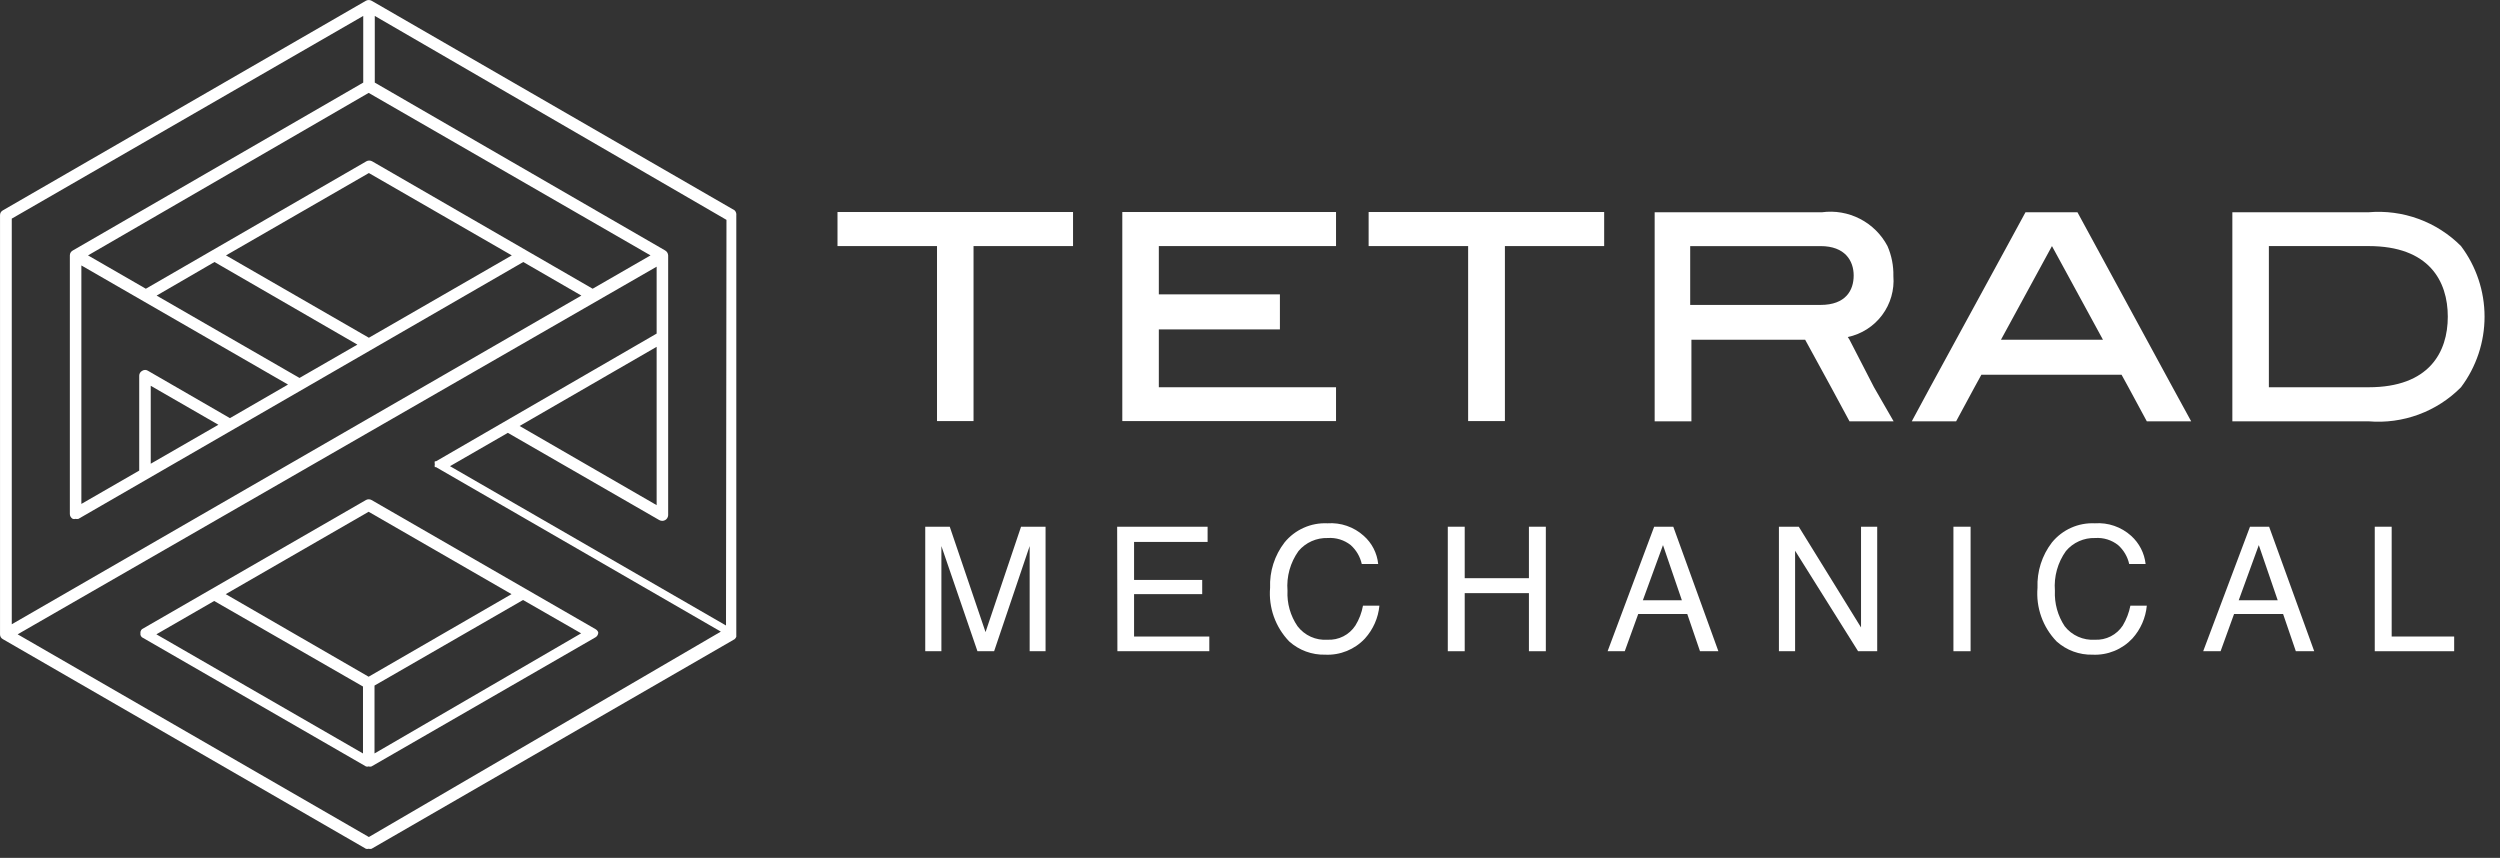 <svg width="102" height="35" viewBox="0 0 102 35" fill="none" xmlns="http://www.w3.org/2000/svg">
<rect x="0" y="0" width="102" height="35" fill="#333333" stroke="none"/>
<g clip-path="url(#clip0)">
<path d="M37.75 21.49H38.75L40.21 25.79L41.659 21.49H42.659V26.57H42.01V23.06C42.01 22.82 42.01 22.56 42.01 22.28L40.56 26.57H39.88L38.409 22.28V22.44C38.409 22.57 38.409 22.75 38.409 23.01C38.409 23.27 38.409 23.45 38.409 23.57V26.57H37.75V21.49Z" fill="white"/>
<path d="M45.58 21.49H49.27V22.11H46.27V23.66H49.05V24.24H46.27V25.97H49.34V26.57H45.59L45.58 21.49Z" fill="white"/>
<path d="M55.64 21.861C55.975 22.156 56.185 22.567 56.23 23.011H55.56C55.494 22.713 55.336 22.444 55.11 22.241C54.844 22.03 54.509 21.927 54.17 21.951C53.945 21.944 53.72 21.988 53.514 22.08C53.308 22.172 53.126 22.308 52.98 22.481C52.644 22.951 52.484 23.524 52.53 24.101C52.504 24.616 52.648 25.125 52.94 25.551C53.082 25.736 53.268 25.884 53.481 25.98C53.694 26.076 53.927 26.117 54.16 26.101C54.384 26.112 54.608 26.065 54.808 25.963C55.008 25.861 55.178 25.709 55.3 25.521C55.454 25.273 55.558 24.998 55.61 24.711H56.28C56.233 25.209 56.026 25.679 55.69 26.051C55.484 26.272 55.232 26.445 54.953 26.559C54.673 26.673 54.371 26.725 54.07 26.711C53.529 26.725 53.003 26.532 52.6 26.171C52.321 25.882 52.108 25.538 51.973 25.16C51.839 24.782 51.786 24.38 51.82 23.981C51.794 23.314 52.002 22.659 52.41 22.131C52.62 21.873 52.889 21.668 53.193 21.533C53.497 21.397 53.827 21.335 54.16 21.351C54.428 21.332 54.697 21.367 54.952 21.455C55.206 21.543 55.44 21.68 55.64 21.861Z" fill="white"/>
<path d="M59.07 21.49H59.76V23.59H62.38V21.49H63.07V26.57H62.38V24.2H59.76V26.57H59.07V21.49Z" fill="white"/>
<path d="M67.49 21.49H68.27L70.11 26.57H69.36L68.84 25.05H66.84L66.29 26.57H65.59L67.49 21.49ZM68.62 24.49L67.85 22.24L67.029 24.49H68.62Z" fill="white"/>
<path d="M72.58 21.49H73.39L75.93 25.6V21.49H76.59V26.57H75.81L73.24 22.47V26.57H72.58V21.49Z" fill="white"/>
<path d="M79.7 21.49H80.4V26.57H79.7V21.49Z" fill="white"/>
<path d="M86.95 21.861C87.281 22.158 87.492 22.568 87.541 23.011H86.871C86.805 22.713 86.647 22.444 86.42 22.241C86.154 22.03 85.819 21.927 85.48 21.951C85.255 21.944 85.031 21.988 84.825 22.08C84.619 22.172 84.436 22.308 84.291 22.481C83.954 22.951 83.795 23.524 83.84 24.101C83.816 24.614 83.955 25.122 84.24 25.551C84.384 25.736 84.572 25.883 84.787 25.978C85.001 26.074 85.236 26.116 85.47 26.101C85.694 26.112 85.918 26.065 86.118 25.963C86.318 25.861 86.487 25.709 86.61 25.521C86.759 25.27 86.864 24.996 86.92 24.711H87.59C87.543 25.209 87.337 25.679 87.001 26.051C86.795 26.272 86.543 26.445 86.263 26.559C85.983 26.673 85.682 26.725 85.38 26.711C84.839 26.725 84.313 26.532 83.91 26.171C83.631 25.882 83.417 25.538 83.283 25.16C83.148 24.782 83.097 24.38 83.13 23.981C83.104 23.314 83.313 22.659 83.72 22.131C83.931 21.873 84.199 21.668 84.502 21.533C84.806 21.397 85.138 21.335 85.47 21.351C85.739 21.332 86.008 21.367 86.262 21.455C86.516 21.543 86.75 21.68 86.95 21.861Z" fill="white"/>
<path d="M91.8 21.49H92.58L94.42 26.57H93.67L93.15 25.05H91.15L90.6 26.57H89.89L91.8 21.49ZM92.93 24.49L92.159 22.24L91.34 24.49H92.93Z" fill="white"/>
<path d="M96.89 21.49H97.58V25.97H100.13V26.57H96.89V21.49Z" fill="white"/>
<path d="M29.97 8.58L15.16 0.03C15.125 0.011 15.086 0.001 15.046 0.001C15.005 0.001 14.966 0.011 14.93 0.03L0.121 8.58C0.082 8.6 0.05 8.63 0.029 8.667C0.008 8.705 -0.002 8.747 0.001 8.79V25.88C-6.76592e-05 25.922 0.011 25.962 0.032 25.998C0.053 26.033 0.084 26.062 0.121 26.08L14.93 34.63C14.966 34.641 15.005 34.641 15.041 34.63C15.08 34.641 15.12 34.641 15.16 34.63L29.97 26.08C30.002 26.054 30.027 26.019 30.041 25.98V8.79C30.047 8.752 30.043 8.713 30.031 8.677C30.019 8.64 29.998 8.607 29.97 8.58ZM15.041 3.79L26.541 10.42L24.18 11.78L15.18 6.58C15.145 6.561 15.105 6.551 15.065 6.551C15.025 6.551 14.985 6.561 14.95 6.58L5.95 11.78L3.591 10.42L15.041 3.79ZM6.041 15.13C6.006 15.106 5.964 15.093 5.921 15.093C5.878 15.093 5.836 15.106 5.8 15.13C5.764 15.149 5.733 15.178 5.712 15.213C5.69 15.248 5.68 15.289 5.68 15.33V19.2L3.32 20.56V10.83L11.751 15.69L9.381 17.06L6.041 15.13ZM8.91 17.33L6.15 18.92V15.74L8.91 17.33ZM6.39 12.06L8.751 10.69L14.581 14.06L12.22 15.42L6.39 12.06ZM9.22 10.42L15.05 7.06L20.881 10.42L15.05 13.78L9.22 10.42ZM0.48 8.92L14.82 0.65V3.37L2.97 10.22C2.934 10.239 2.903 10.268 2.882 10.303C2.86 10.338 2.85 10.379 2.85 10.42V20.97C2.85 21.012 2.86 21.052 2.882 21.087C2.903 21.123 2.934 21.152 2.97 21.17C3.006 21.181 3.045 21.181 3.081 21.17C3.12 21.179 3.16 21.179 3.2 21.17L21.35 10.69L23.72 12.06L0.48 25.47V8.92ZM15.05 34.15L0.72 25.88L26.791 10.88V13.61L17.791 18.82H17.74C17.73 18.86 17.73 18.901 17.74 18.94C17.731 18.98 17.731 19.021 17.74 19.06H17.791L29.41 25.77L15.05 34.15ZM26.791 14.15V20.61L21.2 17.38L26.791 14.15ZM29.621 25.52L18.36 19.02L20.72 17.66L26.9 21.22C26.937 21.241 26.978 21.251 27.02 21.251C27.062 21.251 27.104 21.241 27.14 21.22C27.176 21.2 27.205 21.171 27.226 21.136C27.247 21.101 27.259 21.061 27.261 21.02V10.42C27.259 10.38 27.247 10.34 27.226 10.305C27.205 10.27 27.176 10.241 27.14 10.22L15.291 3.37V0.65L29.64 8.97L29.621 25.52Z" fill="white"/>
<path d="M24.3 25.671L15.159 20.401C15.124 20.381 15.085 20.371 15.045 20.371C15.005 20.371 14.965 20.381 14.93 20.401L5.79 25.671C5.761 25.701 5.74 25.739 5.73 25.78C5.73 25.78 5.73 25.78 5.73 25.84C5.73 25.901 5.73 25.84 5.73 25.901C5.74 25.939 5.761 25.974 5.79 26L14.93 31.27C14.965 31.284 15.005 31.284 15.04 31.27C15.079 31.285 15.121 31.285 15.159 31.27L24.3 26C24.334 25.98 24.362 25.95 24.381 25.915C24.4 25.88 24.41 25.84 24.409 25.8C24.389 25.746 24.351 25.7 24.3 25.671ZM14.81 30.741L6.38 25.88L8.739 24.52L14.81 28.01V30.741ZM15.04 27.61L9.21 24.241L15.04 20.88L20.87 24.241L15.04 27.61ZM15.28 30.741V27.971L21.34 24.48L23.71 25.84L15.28 30.741Z" fill="white"/>
<path d="M43.78 8.65V10.04H39.72V17.18H38.23V10.04H34.17V8.65H43.78Z" fill="white"/>
<path d="M47.28 10.04V12.01H52.22V13.44H47.28V15.8H54.51V17.18H45.79V8.65H54.51V10.04H47.28Z" fill="white"/>
<path d="M65.45 8.65V10.04H61.4V17.18H59.9V10.04H55.84V8.65H65.45Z" fill="white"/>
<path d="M76.46 15.801L75.46 13.861L75.39 13.751C75.95 13.633 76.448 13.315 76.79 12.857C77.133 12.399 77.296 11.831 77.25 11.261C77.259 10.841 77.177 10.425 77.01 10.041C76.759 9.564 76.366 9.175 75.887 8.929C75.408 8.682 74.865 8.588 74.33 8.661H67.51V17.191H69.01V13.861H73.65L74.71 15.801L75.46 17.191H77.26L76.46 15.801ZM68.96 12.441V10.041H74.279C75.279 10.041 75.63 10.641 75.63 11.241C75.63 11.841 75.309 12.441 74.279 12.441H68.96Z" fill="white"/>
<path d="M100.409 10.04C99.92 9.549 99.329 9.17 98.678 8.932C98.027 8.694 97.331 8.601 96.64 8.66H91.08V17.19H96.64C97.332 17.248 98.028 17.153 98.679 16.913C99.33 16.673 99.921 16.293 100.409 15.8C101.033 14.969 101.37 13.959 101.37 12.92C101.37 11.881 101.033 10.871 100.409 10.04ZM92.57 15.8V10.04H96.64C99.11 10.04 99.87 11.47 99.87 12.92C99.87 14.37 99.11 15.8 96.64 15.8H92.57Z" fill="white"/>
<path d="M88.64 15.8L85.51 10.04L84.76 8.66H82.64L81.89 10.04L78.75 15.8L78 17.19H79.81L80.56 15.8L80.84 15.29H86.56L86.84 15.8L87.59 17.19H89.4L88.64 15.8ZM81.64 13.86L83.72 10.04L85.8 13.86H81.64Z" fill="white"/>
</g>
<defs>
<clipPath id="clip0">
<rect width="101.36" height="34.66" fill="white"/>
</clipPath>
</defs>
</svg>

